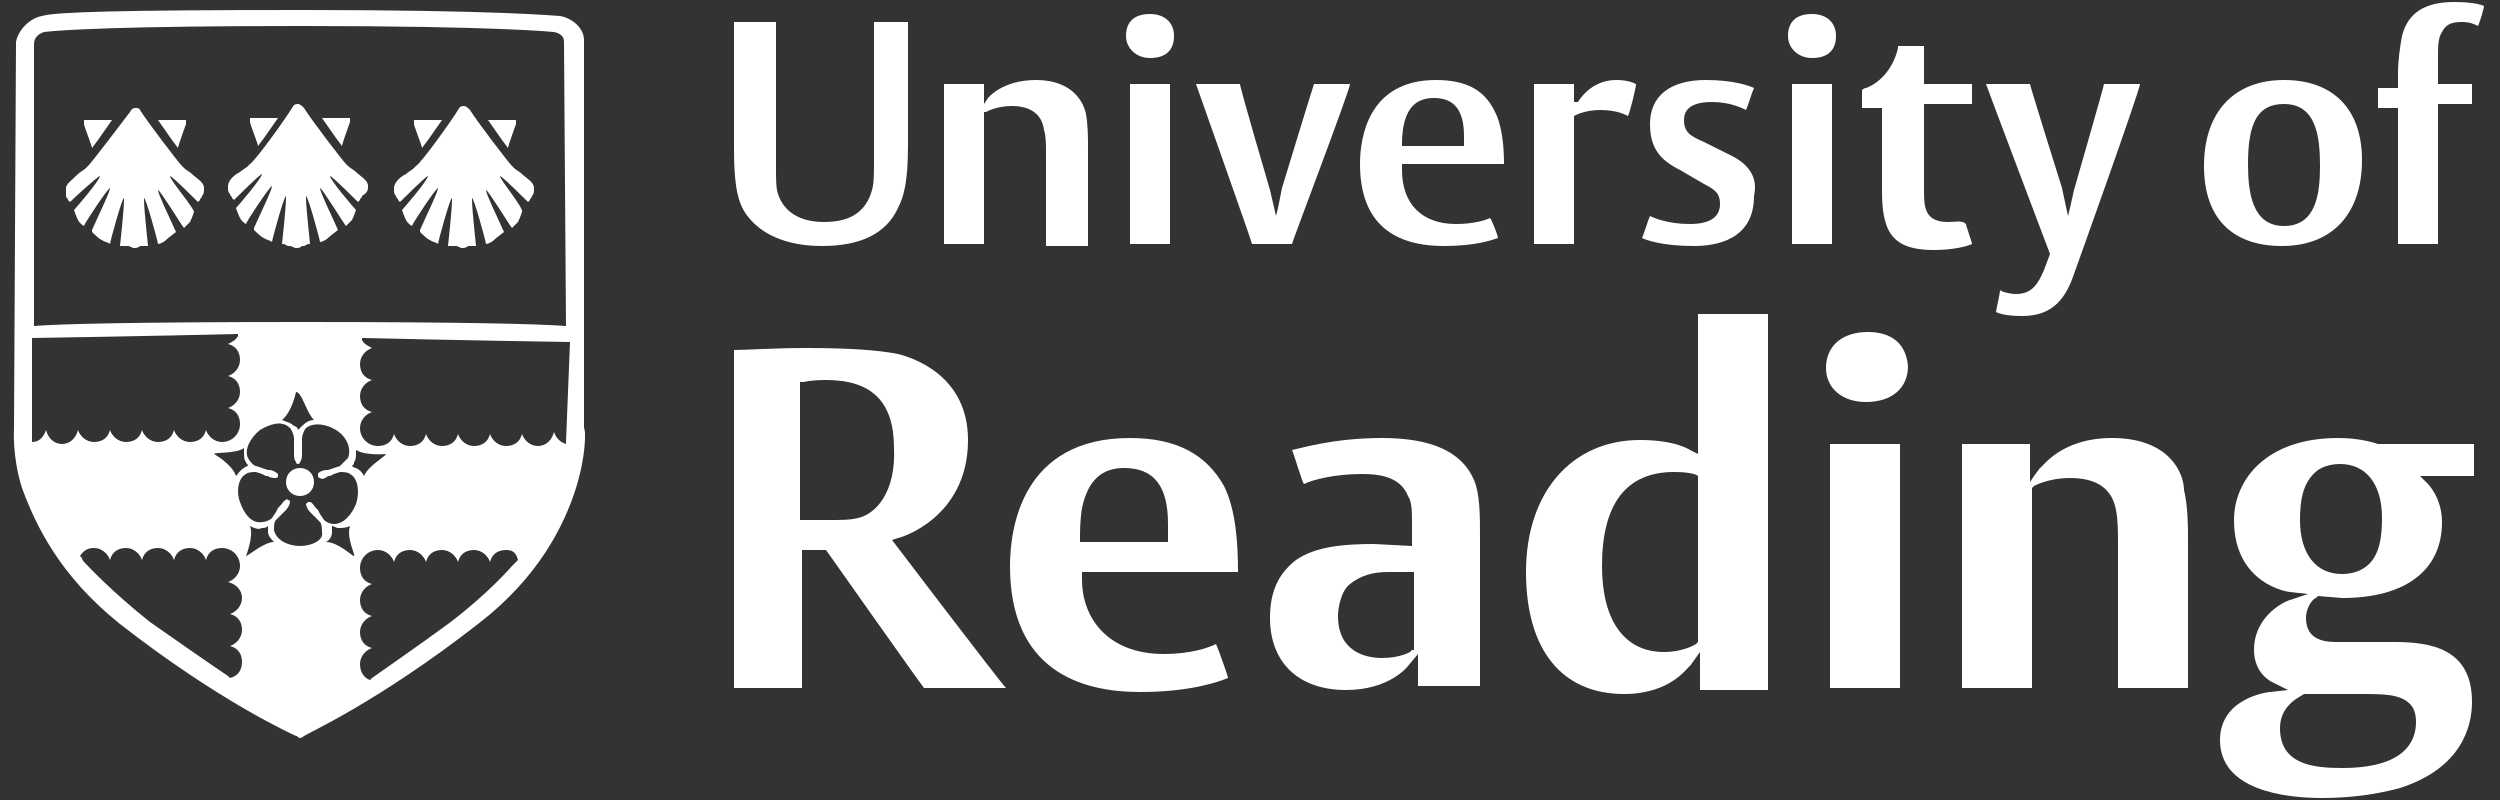 <?xml version="1.0" encoding="utf-8"?>
<!-- Generator: Adobe Illustrator 21.0.2, SVG Export Plug-In . SVG Version: 6.00 Build 0)  -->
<svg version="1.1" id="Layer_1" xmlns="http://www.w3.org/2000/svg" xmlns:xlink="http://www.w3.org/1999/xlink" x="0px" y="0px"
	 viewBox="0 0 125 40" style="enable-background:new 0 0 125 40;" xml:space="preserve">
<rect x="0" y="0" width="125" height="40" fill="#333333" stroke="none"/>
<style type="text/css">
	.st0{fill:#FFFFFF;}
</style>
<g>
	<g>
		<path class="st0" d="M29.2,21.4L29.2,2c0-0.6-0.6-1.1-1.2-1.2c-0.1,0-3-0.3-12.9-0.3h-0.1C6,0.5,2.7,0.6,2.1,0.8
			C1.5,0.9,0.9,1.5,0.8,2.1c0,0.1-0.1,19.3-0.1,19.3c0,0.1-0.1,1.4,0.4,3C1.8,26.3,3,28.8,6,31.2c5,3.9,8.6,5.5,8.8,5.6
			c0.1,0,0.1,0.1,0.2,0.1c0,0,0.1,0,0.2-0.1c0.1-0.1,3.7-1.7,8.7-5.6c3-2.3,4.3-4.9,4.9-6.8C29.3,22.8,29.3,21.5,29.2,21.4 M1.7,2.2
			c0-0.3,0.2-0.5,0.5-0.6C3,1.5,6.1,1.3,15,1.3h0.1c9.8,0,12.6,0.3,12.6,0.3c0.5,0.1,0.5,0.4,0.5,0.5l0.1,14.2
			c-1.3-0.1-5-0.2-13.2-0.2c-8.4,0-12.2,0.1-13.4,0.2C1.7,10.7,1.7,2.2,1.7,2.2 M17.8,22.5c0.5,0.3,1.5,0.2,1.5,0.2
			c0,0.1-0.9,0.6-1.1,1.1c-0.1-0.2-0.2-0.3-0.4-0.4c-0.1,0-0.2-0.1-0.2-0.1c0.1-0.1,0.1-0.1,0.1-0.2c0.1-0.1,0.1-0.3,0.1-0.4
			C17.8,22.6,17.8,22.5,17.8,22.5 M15.7,21c-0.2,0-0.4,0.1-0.6,0.3c-0.1,0.1-0.1,0.1-0.2,0.2c0-0.1-0.1-0.2-0.2-0.2
			c-0.2-0.2-0.4-0.2-0.6-0.3c0.5-0.4,0.7-1.4,0.7-1.4C15.1,19.6,15.3,20.6,15.7,21 M12.3,23.1c0,0.1,0.1,0.1,0.1,0.2
			c-0.1,0-0.2,0.1-0.2,0.1c-0.2,0.1-0.3,0.3-0.4,0.4c-0.2-0.6-1.1-1.1-1.1-1.1c0-0.1,1.1,0,1.5-0.3c0,0.1,0,0.1,0,0.2
			C12.2,22.8,12.2,23,12.3,23.1 M3.1,22.2c-0.4,0-0.7-0.3-0.8-0.7c-0.1,0.3-0.3,0.6-0.7,0.6l0,0l0-0.1l0-5.1c0,0,6.3-0.1,10.2-0.2
			c0,0,0.1,0,0.1,0l0,0.1c-0.1,0.2-0.3,0.3-0.5,0.4c0.4,0.1,0.6,0.4,0.6,0.8c0,0.4-0.3,0.7-0.6,0.8c0.4,0.1,0.6,0.4,0.6,0.8
			c0,0.4-0.3,0.7-0.6,0.8c0.4,0.1,0.6,0.4,0.6,0.8c0,0.5-0.4,0.9-0.9,0.9c-0.4,0-0.7-0.3-0.8-0.6c-0.1,0.4-0.4,0.6-0.8,0.6
			c-0.4,0-0.7-0.3-0.8-0.6c-0.1,0.4-0.4,0.6-0.8,0.6c-0.4,0-0.7-0.3-0.8-0.6c-0.1,0.4-0.4,0.6-0.8,0.6c-0.4,0-0.7-0.3-0.8-0.6
			c-0.1,0.4-0.4,0.6-0.8,0.6c-0.4,0-0.7-0.3-0.8-0.6C3.8,21.9,3.5,22.2,3.1,22.2 M12.1,29.9c0,0.4-0.3,0.7-0.6,0.8
			c0.4,0.1,0.6,0.4,0.6,0.8c0,0.4-0.3,0.7-0.6,0.8c0.4,0.1,0.6,0.4,0.6,0.8c0,0.4-0.2,0.7-0.6,0.8c0,0-0.1-0.1-0.1-0.1
			c-0.9-0.6-2.9-2-3.9-2.7c-1.9-1.5-3.2-2.9-3.2-2.9c-0.1-0.1-0.2-0.2-0.2-0.3c0,0,0,0-0.1-0.1c0.2-0.3,0.4-0.4,0.7-0.4
			c0.4,0,0.7,0.3,0.8,0.6c0.1-0.4,0.4-0.6,0.8-0.6c0.4,0,0.7,0.3,0.8,0.6c0.1-0.4,0.4-0.6,0.8-0.6c0.4,0,0.7,0.3,0.8,0.6
			c0.1-0.4,0.4-0.6,0.8-0.6c0.4,0,0.7,0.3,0.8,0.6c0.1-0.4,0.4-0.6,0.8-0.6c0.5,0,0.9,0.4,0.9,0.9c0,0.4-0.3,0.7-0.6,0.8
			C11.8,29.2,12.1,29.5,12.1,29.9 M12.3,27.8c0,0,0.4-1,0.2-1.5c0.2,0.1,0.4,0.2,0.6,0.1c0.1,0,0.2,0,0.3-0.1c0,0,0,0.1,0,0.1
			c0,0.1,0,0.1,0,0.2c0,0.2,0.2,0.4,0.3,0.5C13.2,27.1,12.4,27.8,12.3,27.8 M15,27.3c-0.6,0-1.2-0.3-1.3-0.8c0-0.2,0-0.4,0.1-0.5
			l0.2-0.2l0.2-0.2l0.1-0.1c0.1-0.1,0.2-0.3,0.2-0.4c0,0,0-0.1-0.1-0.1c-0.1-0.1-0.1,0-0.1,0c-0.1,0-0.2,0.2-0.3,0.3l-0.1,0.1
			l-0.1,0.2l-0.2,0.3c-0.1,0.1-0.3,0.2-0.5,0.2c-0.5,0.1-0.9-0.4-1.1-1c-0.2-0.5-0.1-1.2,0.3-1.4c0.1-0.1,0.4-0.1,0.5-0.1l0.3,0.1
			l0.2,0.1l0.1,0c0.1,0.1,0.3,0.1,0.4,0.1c0,0,0.1,0,0.1-0.1c0-0.1,0-0.1,0-0.1c-0.1-0.1-0.3-0.2-0.4-0.2l-0.1,0l-0.3-0.1l-0.3-0.1
			c-0.1,0-0.3-0.2-0.4-0.4c-0.2-0.4,0.1-1,0.6-1.4c0.5-0.3,1.1-0.5,1.5-0.1c0.1,0.1,0.2,0.4,0.2,0.5l0,0.3l0,0.3l0,0.1
			c0,0.2,0,0.4,0.1,0.5c0,0,0,0.1,0.1,0.1c0.1,0,0.1-0.1,0.1-0.1c0.1-0.1,0.1-0.3,0.1-0.5l0-0.1l0-0.3l0-0.3c0-0.1,0.1-0.4,0.2-0.5
			c0.4-0.3,1-0.2,1.5,0.1l0,0c0.5,0.3,0.8,0.9,0.6,1.4c-0.1,0.1-0.3,0.3-0.4,0.4l-0.3,0.1l-0.3,0.1l-0.1,0c-0.1,0-0.4,0.1-0.4,0.2
			c0,0,0,0.1,0,0.1c0,0.1,0.1,0.1,0.1,0.1c0.1,0.1,0.3,0,0.4-0.1l0.1,0l0.2-0.1l0.3-0.1c0.1,0,0.4,0,0.5,0.1
			c0.4,0.2,0.5,0.9,0.3,1.5c-0.2,0.5-0.6,1-1.1,1c-0.2,0-0.4-0.1-0.5-0.2l-0.2-0.3l-0.1-0.2l-0.1-0.1c-0.1-0.1-0.2-0.3-0.3-0.3
			c0,0-0.1,0-0.1,0c-0.1,0.1-0.1,0.1-0.1,0.1c0,0.1,0.1,0.3,0.2,0.4c0,0,0.1,0.1,0.1,0.1l0.2,0.2l0.2,0.2c0.1,0.1,0.1,0.4,0.1,0.5
			C16.2,27,15.6,27.3,15,27.3 M16.3,27.1c0.2-0.1,0.3-0.3,0.3-0.5c0,0,0-0.1,0-0.2c0,0,0-0.1,0-0.1c0.1,0,0.2,0.1,0.3,0.1
			c0.2,0,0.4,0,0.6-0.1c-0.2,0.6,0.3,1.5,0.2,1.5C17.6,27.8,16.9,27.1,16.3,27.1 M25.9,28c-0.1,0.1-0.2,0.2-0.3,0.3
			c0,0-1.2,1.4-3.2,2.9c-1.5,1.1-3.1,2.2-3.8,2.7c0,0-0.1,0.1-0.1,0.1c-0.3-0.1-0.5-0.4-0.5-0.8c0-0.4,0.3-0.7,0.6-0.8
			c-0.4-0.1-0.6-0.4-0.6-0.8c0-0.4,0.3-0.7,0.6-0.8c-0.4-0.1-0.6-0.4-0.6-0.8c0-0.4,0.3-0.7,0.6-0.8c-0.4-0.1-0.6-0.4-0.6-0.8
			c0-0.5,0.4-0.9,0.9-0.9c0.4,0,0.7,0.3,0.8,0.6c0.1-0.4,0.4-0.6,0.8-0.6c0.4,0,0.7,0.3,0.8,0.6c0.1-0.4,0.4-0.6,0.8-0.6
			c0.4,0,0.7,0.3,0.8,0.6c0.1-0.4,0.4-0.6,0.8-0.6c0.4,0,0.7,0.3,0.8,0.6c0.1-0.4,0.4-0.6,0.8-0.6C25.6,27.5,25.8,27.6,25.9,28
			C26,27.9,26,27.9,25.9,28 M28.3,22.1l0,0.1v0l0,0c-0.3-0.1-0.5-0.3-0.6-0.6c-0.1,0.4-0.4,0.7-0.8,0.7c-0.4,0-0.7-0.3-0.8-0.6
			c-0.1,0.4-0.4,0.6-0.8,0.6c-0.4,0-0.7-0.3-0.8-0.6c-0.1,0.4-0.4,0.6-0.8,0.6c-0.4,0-0.7-0.3-0.8-0.6c-0.1,0.4-0.4,0.6-0.8,0.6
			c-0.4,0-0.7-0.3-0.8-0.6c-0.1,0.4-0.4,0.6-0.8,0.6c-0.4,0-0.7-0.3-0.8-0.6c-0.1,0.4-0.4,0.6-0.8,0.6c-0.5,0-0.9-0.4-0.9-0.9
			c0-0.4,0.3-0.7,0.6-0.8c-0.4-0.1-0.6-0.4-0.6-0.8c0-0.4,0.3-0.7,0.6-0.8c-0.4-0.1-0.6-0.4-0.6-0.8c0-0.4,0.3-0.7,0.6-0.8
			c-0.2-0.1-0.4-0.2-0.5-0.4l0-0.1c0,0,0.1,0,0.1,0c4,0.1,10.2,0.2,10.3,0.2L28.3,22.1z"/>
	</g>
	<path class="st0" d="M41.2,11.1c-1.2,0-2-0.5-2.3-1.4c-0.1-0.3-0.1-0.7-0.1-1.4V1.1h-2.1v6.3c0,1.5,0.1,2.6,0.6,3.3
		c0.7,1,2,1.6,3.8,1.6c1.9,0,3.2-0.6,3.8-1.9c0.3-0.6,0.5-1.3,0.5-3.2V1.1h-1.7v7c0,0.5,0,1.1-0.1,1.4
		C43.3,10.6,42.5,11.1,41.2,11.1"/>
	<rect x="56.5" y="4.2" class="st0" width="2" height="8"/>
	<path class="st0" d="M81.4,5.8c0.1-0.2,0.4-1.4,0.4-1.6c-0.2-0.1-0.5-0.2-1-0.2c-1.3,0-1.9,1.1-1.9,1.1l-0.2,0V4.2h-2v8h2V5.8l0,0
		c0,0,0.5-0.3,1.3-0.3C80.8,5.5,81.2,5.7,81.4,5.8"/>
	<path class="st0" d="M71.8,4C68.4,4,68,6.9,68,8.2c0,2.7,1.4,4.1,4.2,4.1c1.6,0,2.4-0.3,2.7-0.4c0-0.1-0.3-0.9-0.4-1
		c-0.2,0.1-0.8,0.3-1.7,0.3c-1.7,0-2.7-1-2.7-2.7V8.2h5.1v0c0-0.9-0.1-2-0.5-2.7C74.2,4.5,73.3,4,71.8,4 M73.2,7.3h-3.1V7.2
		c0-0.1,0-0.6,0.1-1c0.2-0.9,0.7-1.3,1.5-1.3c1,0,1.5,0.6,1.5,1.9V7.3z"/>
	<path class="st0" d="M63.9,10.4l-0.1,0.4l-0.3-1.3c0,0-1.5-5.1-1.5-5.3h-2.2c0.1,0.3,2.8,7.9,2.8,8h2c0-0.1,2.9-7.7,2.9-8h-1.8
		c-0.2,0.6-1.6,5.2-1.6,5.2L63.9,10.4"/>
	<path class="st0" d="M57.5,0.7c-0.8,0-1.2,0.4-1.2,1.1c0,0.6,0.5,1.1,1.2,1.1c0.8,0,1.2-0.4,1.2-1.1C58.7,1.1,58.2,0.7,57.5,0.7"/>
	<path class="st0" d="M51.8,4c-1.7,0-2.4,0.9-2.4,0.9l-0.2,0.3v-1h-2v8h2V5.6l0.1,0c0,0,0.5-0.3,1.3-0.3c0.9,0,1.5,0.4,1.6,1.2
		c0.1,0.3,0.1,0.7,0.1,1.2v4.6h2.1V7.3c0-0.4,0-1-0.1-1.6C54.2,5.2,53.7,4,51.8,4"/>
	<rect x="89.6" y="4.2" class="st0" width="2" height="8"/>
	<path class="st0" d="M90.6,0.7c-0.8,0-1.2,0.4-1.2,1.1c0,0.6,0.5,1.1,1.2,1.1c0.8,0,1.2-0.4,1.2-1.1C91.8,1.1,91.3,0.7,90.6,0.7"/>
	<path class="st0" d="M86.4,7.7l-1.2-0.6c-0.7-0.3-1-0.5-1-1.1c0-0.4,0.2-0.9,1.4-0.9c0.9,0,1.5,0.3,1.7,0.4
		c0.1-0.2,0.3-0.9,0.4-1.1c-0.2-0.1-1-0.4-2.4-0.4c-1.8,0-2.8,0.8-2.8,2.2C82.5,7.4,83,8,84,8.5l1.2,0.7c0.6,0.3,0.8,0.5,0.8,1
		c0,0.5-0.3,1-1.5,1c-1.1,0-1.8-0.3-2-0.4c-0.1,0.2-0.3,0.9-0.4,1.1c0.2,0.1,1,0.4,2.6,0.4c1.1,0,3-0.3,3-2.5
		C87.9,8.9,87.5,8.2,86.4,7.7"/>
	<path class="st0" d="M97.4,11.1c-1.2,0-1.2-0.8-1.2-1.6V5.2h2.4v-1h-2.4V2.3h-1.3c0,0,0,0.1,0,0.1c-0.2,0.9-0.8,1.7-1.6,2
		c0,0-0.1,0-0.2,0.1v0.9h1v4.2c0,0.8,0.1,1.3,0.2,1.6c0.3,0.9,1,1.3,2.4,1.3c1,0,1.7-0.2,1.9-0.3c0-0.1-0.3-0.9-0.3-1
		C98.1,11,97.8,11.1,97.4,11.1"/>
	<path class="st0" d="M103.5,10.4l-0.1,0.4l-0.3-1.4c0,0-1.6-5.1-1.6-5.2h-2.2c0.1,0.3,3.2,8.5,3.2,8.5l-0.3,0.8
		c-0.3,0.7-0.6,1.2-1.4,1.2c-0.3,0-0.7-0.1-0.8-0.2c0,0.2-0.2,1-0.2,1.1c0.2,0.1,0.6,0.2,1.3,0.2c1.3,0,2.1-0.6,2.6-2.1
		c0,0,3.3-9.2,3.3-9.5h-1.8c0,0.1-1.5,5.3-1.5,5.3L103.5,10.4"/>
	<path class="st0" d="M114.2,4c-2.5,0-4,1.6-4,4.3c0,2.6,1.4,4,3.9,4c2.5,0,4-1.6,4-4.3C118.1,5.5,116.7,4,114.2,4 M114.2,11.3
		c-1.6,0-1.8-1.7-1.8-3.1c0-2.1,0.5-3,1.8-3c1.6,0,1.8,1.6,1.8,3.1C116,9.7,115.8,11.3,114.2,11.3"/>
	<path class="st0" d="M119.9,12.2h2v-7h1.7v-1h-1.7V2.9c0-0.6,0-1,0.2-1.3c0.2-0.4,0.5-0.5,1-0.5c0.4,0,0.6,0.1,0.8,0.2
		c0.1-0.2,0.3-0.9,0.3-1c-0.2-0.1-0.7-0.2-1.5-0.2c-1.4,0-2.3,0.5-2.6,1.7c-0.1,0.5-0.2,1.3-0.2,1.8v0.8h-0.1h-0.9v1h1V12.2"/>
	<path class="st0" d="M93.4,16.6c-1.3,0-2.1,0.7-2.1,1.8c0,1,0.8,1.7,2,1.7c1.3,0,2.1-0.7,2.1-1.8C95.3,17.2,94.6,16.6,93.4,16.6"/>
	<path class="st0" d="M56.5,21.9c-5.4,0-6,4.5-6,6.4c0,5.2,3.5,6.3,6.5,6.3c2.5,0,3.9-0.5,4.4-0.7c0-0.1-0.5-1.5-0.6-1.7
		c-0.4,0.2-1.3,0.5-2.6,0.5c-2.9,0-4.1-1.9-4.1-3.7v-0.4h7.8c0-1.4-0.1-3.1-0.7-4.3C60.3,22.7,58.8,21.9,56.5,21.9 M58.4,27.1H54
		v-0.2c0-0.3,0-0.9,0.1-1.5c0.3-1.4,1-2,2.1-2c1.5,0,2.2,0.9,2.2,2.8V27.1z"/>
	<path class="st0" d="M44.9,26.9L44.9,26.9c0.1,0,3.5-1,3.5-4.9c0-3.2-2.7-4.1-3.5-4.3c-1-0.2-2.5-0.3-4.6-0.3c-1.6,0-3,0.1-3.6,0.1
		v16.9h3.4v-6.9h1.2c0,0,4.8,6.8,4.9,6.9h4.1C50,34.1,44.6,27,44.6,27L44.9,26.9 M42.9,25.9C42.5,26,42.2,26,41.3,26l-1.3,0v-6.9
		l0.1,0c0,0,0.1,0,0.1,0c0,0,0.3-0.1,1.1-0.1c2.3,0,3.4,1.1,3.4,3.4C44.8,24.6,43.8,25.7,42.9,25.9"/>
	<path class="st0" d="M69.1,21.9c-2.4,0-4,0.5-4.5,0.6c0.1,0.2,0.5,1.6,0.6,1.7c0.4-0.2,1.5-0.5,2.9-0.5c0.8,0,1.9,0.1,2.3,1.1
		c0.2,0.3,0.2,0.8,0.2,1.4v0.8l0,0.3l-1.9-0.1c-1.4,0-2.9,0.1-3.9,0.8c-0.9,0.7-1.3,1.6-1.3,2.9c0,2.2,1.4,3.6,3.8,3.6
		c2.2,0,3.1-1.2,3.1-1.2l0.5-0.6v1.6H74v-7.5c0-1,0-2.1-0.3-2.8C73.1,22.6,71.6,21.9,69.1,21.9 M70.6,32.5L70.6,32.5
		c0,0-0.1,0.1-0.1,0.1c0,0-0.5,0.3-1.4,0.3c-0.8,0-2.2-0.3-2.2-2.1c0-0.3,0.1-1.2,0.6-1.6c0.5-0.4,1.1-0.6,1.9-0.6l1.1,0l0.2,0V32.5
		z"/>
	<rect x="91.5" y="22.2" class="st0" width="3.5" height="12.2"/>
	<path class="st0" d="M84.5,22.5c0,0-0.7-0.5-2.5-0.5c-3.4,0-5.7,2.6-5.7,6.6c0,3.9,1.8,6.1,4.9,6.1c2.4,0,3.2-1.4,3.3-1.4l0.5-0.7
		v1.9h3.4V15.7h-3.5v6.5v0.5l-0.2-0.1C84.7,22.6,84.5,22.5,84.5,22.5 M84.9,23.8v8.3l-0.1,0.1c0,0-0.6,0.4-1.6,0.4
		c-2,0-3.1-1.6-3.1-4.3c0-3.1,1.2-4.7,3.6-4.7c0.7,0,1.1,0.1,1.2,0.2L84.9,23.8z"/>
	<path class="st0" d="M105.6,21.9c-2.6,0-3.5,1.5-3.6,1.5l-0.3,0.4l-0.2,0.3v-1.9h-3.4v12.2h3.5v-10l0.1-0.1c0,0,0.7-0.4,1.8-0.4
		c1.3,0,2.1,0.5,2.3,1.6c0.1,0.5,0.1,1.2,0.1,1.6v7.3h3.5v-7.5c0-0.5,0-1.6-0.2-2.4C109.2,23.7,108.5,21.9,105.6,21.9"/>
	<path class="st0" d="M116.9,21.9c-3.6,0-5.2,2.1-5.2,4.1c0,3.2,2.7,3.6,2.8,3.6l0.9,0.1l-0.9,0.3c-0.1,0-1.8,0.7-1.8,2.5
		c0,1.2,0.9,1.6,0.9,1.6l0.8,0.4l-0.9,0.1c-0.1,0-2.5,0.3-2.5,2.4c0,2.5,3.2,2.9,5.1,2.9c1.5,0,2.8-0.2,3.9-0.5
		c3.1-1,3.6-3.1,3.6-4.3c0-2.7-2.1-3-3.9-3l-1.8,0c0,0-1,0-1,0c-0.5,0-1.6,0-1.6-1.2c0-0.6,0.4-1,0.5-1l0.1-0.1l1.2,0.1
		c3.2,0,5-1.4,5-3.8c0-1.2-0.7-1.9-0.7-1.9l-0.4-0.4h2.7v-1.6c-0.7,0-4.8,0-4.8,0C118.6,22.1,117.9,21.9,116.9,21.9 M118,34.7
		c1.2,0,2,0,2.5,0.5c0.2,0.2,0.3,0.5,0.3,0.9c0,1-0.6,2.3-3.7,2.3c-1.5,0-3.1-0.2-3.1-2c0-1.2,1.1-1.6,1.2-1.7l0,0H118z M118.2,28.4
		L118.2,28.4c-0.3,0.2-0.7,0.3-1.1,0.3c-1.3,0-2.1-1-2.1-2.7c0-0.9,0.1-1.9,0.9-2.5c0.3-0.2,0.7-0.3,1.1-0.3c1.3,0,2.1,1,2.1,2.7
		C119.1,26.8,119,27.9,118.2,28.4"/>
	<path class="st0" d="M17.1,7.3c0-0.1,0.4-1.2,0.4-1.2c0,0,0-0.1,0-0.1c0,0,0,0,0-0.1c0,0-0.1,0-0.1,0h0h-1.3c0,0,0.7,1,0.7,1
		S17.1,7.3,17.1,7.3 M18.4,9.3c0-0.3-0.4-0.5-0.6-0.7c-0.1-0.1-0.3-0.2-0.4-0.3l-0.1-0.1c-0.2-0.2-1.8-2.3-2.1-2.8
		c-0.1-0.1-0.2-0.2-0.3-0.2c-0.1,0-0.2,0-0.3,0.2c-0.3,0.5-1.8,2.6-2.1,2.8l-0.1,0.1c-0.1,0.1-0.3,0.2-0.4,0.3
		c-0.4,0.2-0.6,0.5-0.6,0.7c0,0,0,0.1,0,0.1c0,0.1,0,0.2,0.1,0.3c0,0.1,0.1,0.1,0.1,0.2c0,0,0.1,0.1,0.1,0.1
		c0.1-0.1,1.3-1.3,1.4-1.3l0,0l0,0c0,0.2-1.2,1.6-1.3,1.7c0,0,0.1,0.3,0.2,0.5c0.1,0.2,0.3,0.3,0.3,0.3c0-0.1,1.2-1.9,1.3-1.9l0,0
		c0,0,0,0,0,0c0,0.2-0.5,1.2-0.9,2.1c0,0,0,0.1,0,0.1c0,0,0.4,0.4,0.5,0.4c0.1,0.1,0.3,0.1,0.4,0.2c0-0.1,0.6-2.3,0.7-2.3l0,0l0,0
		c0,0,0,0.1,0,0.1c0,0.5-0.2,2.3-0.2,2.3c0,0,0.1,0,0.1,0l0.2,0.1l0.1,0c0.1,0,0.2,0.1,0.3,0.1c0.1,0,0.2,0,0.3-0.1l0.1,0l0.2-0.1
		c0,0,0.1,0,0.1,0c0-0.1-0.2-1.8-0.2-2.3c0-0.1,0-0.1,0-0.1l0,0h0c0.1,0,0.7,2.2,0.7,2.3c0.1,0,0.3-0.1,0.4-0.2
		c0.1-0.1,0.5-0.4,0.5-0.4c0,0,0,0,0,0c-0.4-0.9-0.9-1.9-0.9-2.1c0,0,0,0,0,0l0,0c0.1,0,1.2,1.8,1.3,1.9c0,0,0.2-0.2,0.3-0.3
		c0.1-0.2,0.2-0.5,0.2-0.5c-0.1-0.1-1.3-1.5-1.3-1.7l0,0l0,0c0.1,0,1.3,1.2,1.4,1.3c0,0,0.1-0.1,0.1-0.1c0-0.1,0.1-0.1,0.1-0.2
		C18.4,9.6,18.4,9.5,18.4,9.3C18.4,9.4,18.4,9.4,18.4,9.3 M12.9,7.3c0,0,0.3-0.4,0.3-0.4s0.7-1,0.7-1h-1.3h0c-0.1,0-0.1,0-0.1,0
		c0,0,0,0,0,0.1c0,0.1,0,0.1,0,0.1C12.5,6.2,12.9,7.2,12.9,7.3"/>
	<path class="st0" d="M25.4,7.4c0-0.1,0.4-1.2,0.4-1.2c0,0,0-0.1,0-0.1c0,0,0,0,0-0.1c0,0-0.1,0-0.1,0h0h-1.3c0,0,0.7,1,0.7,1
		S25.4,7.4,25.4,7.4 M26.7,9.4c0-0.3-0.4-0.5-0.6-0.7c-0.1-0.1-0.3-0.2-0.4-0.3l-0.1-0.1c-0.2-0.2-1.8-2.3-2.1-2.8
		c-0.1-0.1-0.2-0.2-0.3-0.2c-0.1,0-0.2,0-0.3,0.2c-0.3,0.5-1.8,2.6-2.1,2.8l-0.1,0.1c-0.1,0.1-0.3,0.2-0.4,0.3
		c-0.4,0.2-0.6,0.5-0.6,0.7c0,0,0,0.1,0,0.1c0,0.1,0,0.2,0.1,0.3c0,0.1,0.1,0.1,0.1,0.2c0,0,0.1,0.1,0.1,0.1
		c0.1-0.1,1.3-1.3,1.4-1.3l0,0l0,0c0,0.2-1.2,1.6-1.3,1.7c0,0,0.1,0.3,0.2,0.5c0.1,0.2,0.3,0.3,0.3,0.3c0-0.1,1.2-1.9,1.3-1.9l0,0
		c0,0,0,0,0,0c0,0.2-0.5,1.2-0.9,2.1c0,0,0,0.1,0,0.1c0,0,0.4,0.4,0.5,0.4c0.1,0.1,0.3,0.1,0.4,0.2c0-0.1,0.6-2.3,0.7-2.3l0,0l0,0
		c0,0,0,0.1,0,0.1c0,0.5-0.2,2.3-0.2,2.3c0,0,0.1,0,0.1,0l0.2,0l0.1,0c0.1,0,0.2,0.1,0.3,0.1c0.1,0,0.2,0,0.3-0.1l0.1,0l0.2,0
		c0,0,0.1,0,0.1,0c0-0.1-0.2-1.8-0.2-2.3c0-0.1,0-0.1,0-0.1l0,0h0c0.1,0,0.7,2.2,0.7,2.3c0.1,0,0.3-0.1,0.4-0.2
		c0.1-0.1,0.5-0.4,0.5-0.4c0,0,0,0,0,0c-0.4-0.9-0.9-1.9-0.9-2.1c0,0,0,0,0,0l0,0c0.1,0,1.2,1.8,1.3,1.9c0,0,0.2-0.2,0.3-0.3
		c0.1-0.2,0.2-0.5,0.2-0.5C26.2,10.4,25,9,25,8.8l0,0l0,0c0.1,0,1.3,1.2,1.4,1.3c0,0,0.1-0.1,0.1-0.1c0-0.1,0.1-0.1,0.1-0.2
		C26.7,9.7,26.7,9.6,26.7,9.4C26.7,9.5,26.7,9.5,26.7,9.4 M21.1,7.4c0,0,0.3-0.4,0.3-0.4s0.7-1,0.7-1h-1.3h0c-0.1,0-0.1,0-0.1,0
		c0,0,0,0,0,0.1c0,0.1,0,0.1,0,0.1C20.7,6.3,21.1,7.3,21.1,7.4"/>
	<path class="st0" d="M8.9,7.4c0-0.1,0.4-1.2,0.4-1.2c0,0,0-0.1,0-0.1c0,0,0,0,0-0.1c0,0-0.1,0-0.1,0h0H7.9c0,0,0.7,1,0.7,1
		S8.9,7.4,8.9,7.4 M10.2,9.4c0-0.3-0.4-0.5-0.6-0.7C9.5,8.6,9.3,8.5,9.2,8.4L9.1,8.3C8.9,8.1,7.3,6,7,5.5C7,5.4,6.8,5.4,6.8,5.4
		c-0.1,0-0.2,0-0.3,0.2C6.2,6,4.6,8.1,4.4,8.3L4.3,8.4C4.2,8.5,4,8.6,3.9,8.7C3.6,9,3.3,9.2,3.3,9.4c0,0,0,0.1,0,0.1
		c0,0.1,0,0.2,0,0.3c0,0.1,0.1,0.1,0.1,0.2c0,0,0.1,0.1,0.1,0.1C3.7,9.9,4.9,8.8,5,8.8l0,0l0,0c0,0.2-1.2,1.6-1.3,1.7
		c0,0,0.1,0.3,0.2,0.5c0.1,0.2,0.3,0.3,0.3,0.3c0-0.1,1.2-1.9,1.3-1.9l0,0c0,0,0,0,0,0c0,0.2-0.5,1.2-0.9,2.1c0,0,0,0.1,0,0.1
		c0,0,0.4,0.4,0.5,0.4c0.1,0.1,0.3,0.1,0.4,0.2c0-0.1,0.6-2.3,0.7-2.3l0,0l0,0c0,0,0,0.1,0,0.1c0,0.5-0.2,2.3-0.2,2.3
		c0,0,0.1,0,0.1,0l0.2,0l0.1,0c0.1,0,0.2,0.1,0.3,0.1c0.1,0,0.2,0,0.3-0.1l0.1,0l0.2,0c0,0,0.1,0,0.1,0c0-0.1-0.2-1.8-0.2-2.3
		c0-0.1,0-0.1,0-0.1l0,0h0c0.1,0,0.7,2.2,0.7,2.3c0.1,0,0.3-0.1,0.4-0.2c0.1-0.1,0.5-0.4,0.5-0.4c0,0,0,0,0,0
		c-0.4-0.9-0.9-1.9-0.9-2.1c0,0,0,0,0,0l0,0c0.1,0,1.2,1.8,1.3,1.9c0,0,0.2-0.2,0.3-0.3c0.1-0.2,0.2-0.5,0.2-0.5
		C9.7,10.4,8.5,9,8.5,8.8l0,0l0,0c0.1,0,1.3,1.2,1.4,1.3c0,0,0.1-0.1,0.1-0.1c0-0.1,0.1-0.1,0.1-0.2C10.2,9.7,10.2,9.6,10.2,9.4
		C10.2,9.5,10.2,9.5,10.2,9.4 M4.6,7.4c0,0,0.3-0.4,0.3-0.4s0.7-1,0.7-1H4.3h0c-0.1,0-0.1,0-0.1,0c0,0,0,0,0,0.1c0,0.1,0,0.1,0,0.1
		C4.2,6.3,4.6,7.3,4.6,7.4"/>
	<polyline class="st0" points="17,21.3 17.1,21.4 17.1,21.4 17,21.3 	"/>
	<path class="st0" d="M15,24.8c-0.4,0-0.7-0.3-0.7-0.7c0-0.4,0.3-0.7,0.7-0.7c0.4,0,0.7,0.3,0.7,0.7C15.7,24.5,15.4,24.8,15,24.8"/>
</g>
</svg>
